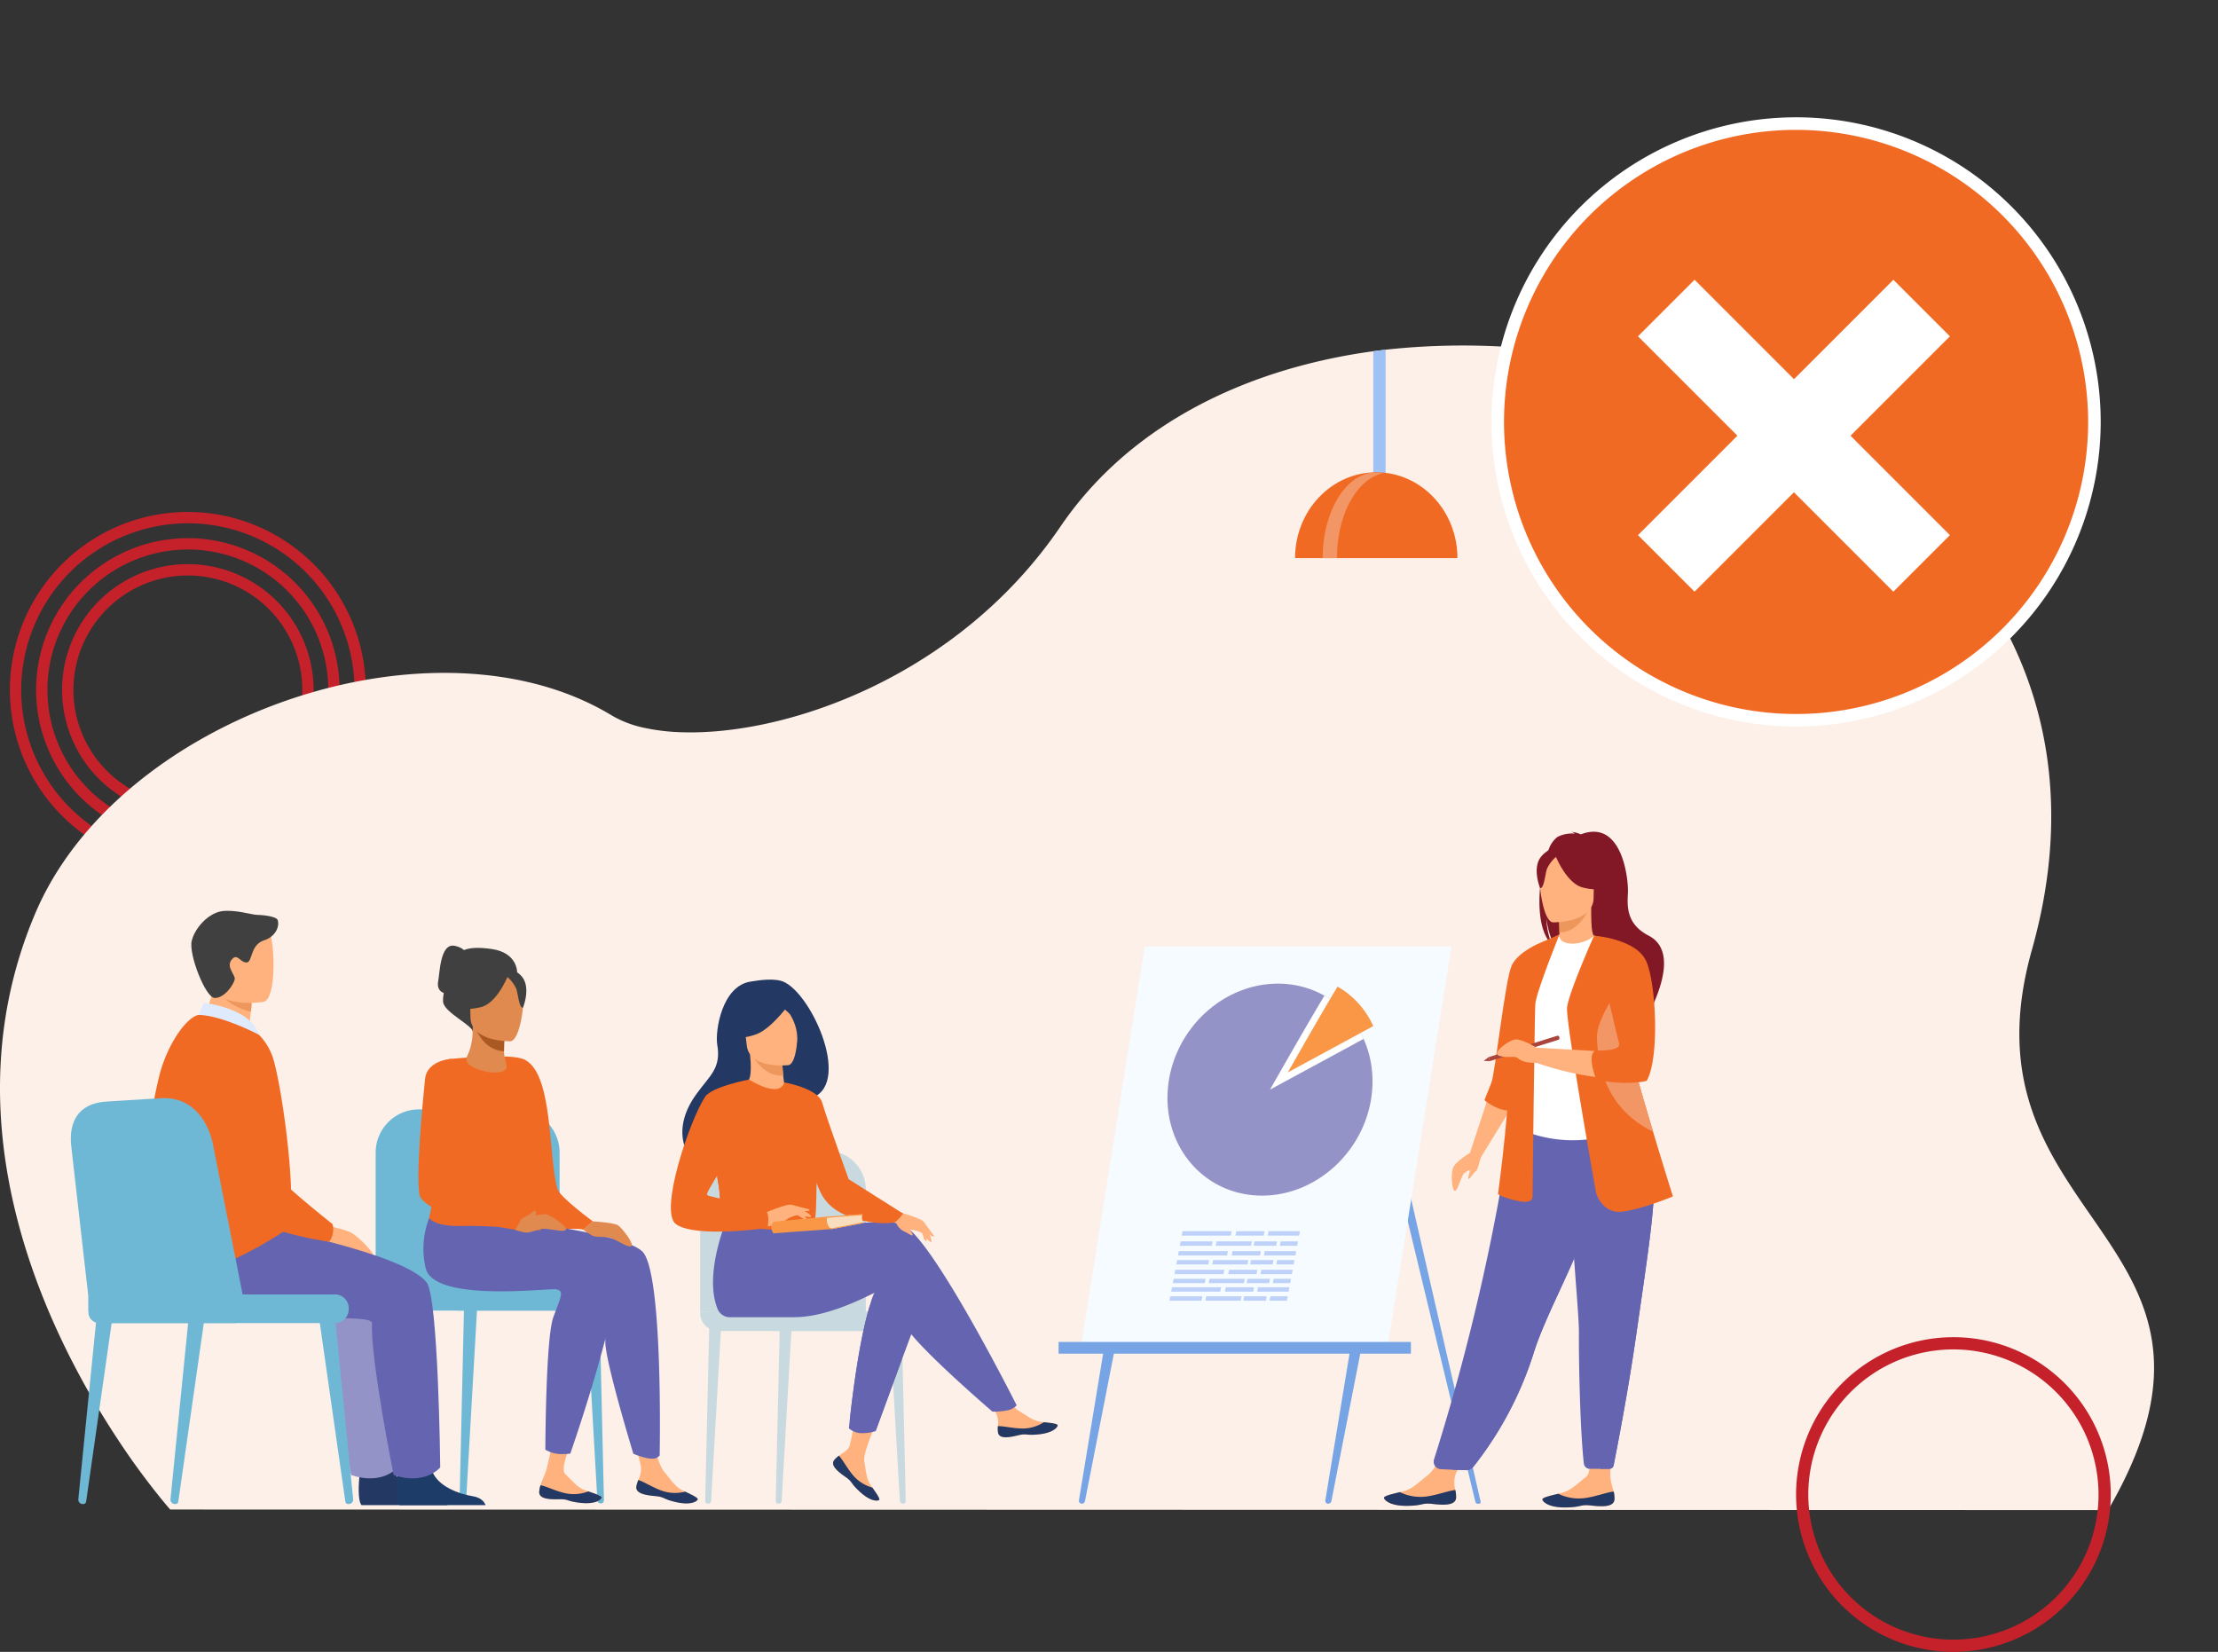 <?xml version="1.0" encoding="utf-8"?>
<svg xmlns="http://www.w3.org/2000/svg" width="591.317" height="440.377" viewBox="0 0 591.317 440.377">
    <rect x="0" y="0" width="591.317" height="440.377" fill="#333333" stroke="none"/>
    <g data-name="Group 975">
        <g data-name="Group 384">
            <path data-name="Path 56" d="M148.387 108.453a33.531 33.531 0 1 1-33.531-33.531 33.569 33.569 0 0 1 33.531 33.531m-64.042 0a30.511 30.511 0 1 0 30.51-30.51 30.545 30.545 0 0 0-30.51 30.51" transform="translate(-64.775 75.476)" style="fill:#c5212b"/>
            <path data-name="Path 57" d="M147.261 100.4A40.458 40.458 0 1 1 106.8 59.943a40.5 40.5 0 0 1 40.461 40.457m-77.894 0A37.437 37.437 0 1 0 106.8 62.964 37.479 37.479 0 0 0 69.367 100.4" transform="translate(-56.723 83.529)" style="fill:#c5212b"/>
            <path data-name="Path 58" d="M146.125 92.277a47.446 47.446 0 1 1-47.446-47.446 47.5 47.5 0 0 1 47.446 47.446m-91.871 0a44.425 44.425 0 1 0 44.425-44.425 44.475 44.475 0 0 0-44.425 44.425" transform="translate(-48.598 91.653)" style="fill:#c5212b"/>
        </g>
        <path data-name="Path 118" d="m563.129 308.547-.134.239c-.32.572-.65 1.153-.987 1.736l-516.627-.156s-.5-.561-1.4-1.635c-.051-.06-.1-.123-.156-.187a194.09 194.09 0 0 1-12.389-16.821v-.009C17 269.894-2.989 231.252.375 188.365a117.518 117.518 0 0 1 9.078-37.051C25.591 113.4 73.737 87.843 117.11 87.329c16.787-.2 32.862 3.353 46.087 11.4a28.6 28.6 0 0 0 8.726 3.271 54 54 0 0 0 9.632 1.142c28.169.992 73.981-14.882 101.154-54.819 14.429-21.21 36.58-35.094 62.039-42.323q1.78-.5 3.581-.965A156.709 156.709 0 0 1 366.12 1.57q1.635-.221 3.282-.411a191.257 191.257 0 0 1 82.034 9.02q5.214 1.759 10.3 3.818c49.668 20.114 88.309 61.186 84.912 118.533q-.2 3.4-.6 6.88a133.44 133.44 0 0 1-2.278 13.522q-.9 4.065-2.066 8.221c-20.48 72.7 61.357 75.981 21.425 147.394z" transform="translate(.001 92.065)" style="fill:#fcf0e9"/>
        <g data-name="Group 46">
            <path data-name="Path 122" d="M1858.429 5.876V42.15c0 2.828-.69 5.136-1.532 5.136h-.219c-.842 0-1.53-2.308-1.53-5.136V6.287q1.634-.221 3.281-.411z" transform="translate(-1489.027 87.348)" style="fill:#9fc1f4"/>
            <path data-name="Path 123" d="M1771.094 171.48c-11.955 0-21.646 10.247-21.646 22.888h43.292c0-12.641-9.692-22.888-21.646-22.888z" transform="translate(-1404.188 -45.573)" style="fill:#f16a24"/>
            <path data-name="Path 124" d="M1802.776 172.052a8.9 8.9 0 0 0-1.9-.207c-7.789 0-14.1 10.215-14.1 22.816h3.8c-.002-11.561 5.31-21.107 12.2-22.609z" transform="translate(-1434.146 -45.866)" style="fill:#f39665"/>
        </g>
        <g data-name="Group 78">
            <g data-name="Group 54">
                <path data-name="Path 136" d="m1898.5 1154.353-23.251-96.5 1.624-3.8 23.034 100.29a.41.41 0 0 1-.4.5h-.384a.641.641 0 0 1-.623-.49z" transform="translate(-1505.163 -753.966)" style="fill:#77a4e5"/>
            </g>
            <g data-name="Group 77">
                <g data-name="Group 55">
                    <path data-name="Path 137" d="M1458.222 1392.294a.774.774 0 0 1-.764-.9l6.848-41.508h2.934l-8.166 41.706a.868.868 0 0 1-.852.702z" transform="translate(-1169.815 -991.417)" style="fill:#77a4e5"/>
                </g>
                <g data-name="Group 56">
                    <path data-name="Path 138" d="M1791.084 1392.294a.774.774 0 0 1-.764-.9l6.848-41.508h2.934l-8.166 41.706a.868.868 0 0 1-.852.702z" transform="translate(-1436.986 -991.417)" style="fill:#77a4e5"/>
                </g>
                <path data-name="Path 139" d="M1542.321 918.3h-81.785l16.944-106.226h81.785z" transform="translate(-1172.294 -559.745)" style="fill:#f5fbff"/>
                <path data-name="Rectangle 31" transform="translate(282.218 357.747)" style="fill:#77a4e5" d="M0 0h93.928v3.125H0z"/>
                <g data-name="Group 57">
                    <path data-name="Path 140" d="M1609.782 872.64a30.538 30.538 0 0 1-.652 4.4c-3.036 13.518-15.073 23.877-28.676 23.9-15.051.026-26.319-12.6-25.17-28.209s14.28-28.276 29.331-28.3A25.261 25.261 0 0 1 1593.5 846a24.354 24.354 0 0 1 9.982 6.916 25.43 25.43 0 0 1 2.729 3.8 25.149 25.149 0 0 1 1.264 2.444 26.825 26.825 0 0 1 2.142 7.564 28.809 28.809 0 0 1 .241 4.135q-.011.882-.076 1.781z" transform="translate(-1243.953 -582.197)" style="fill:#9493c7"/>
                    <path data-name="Path 141" d="m1657.916 865.091-24.942 13.524s10.292-18.123 14.515-25.043a24.592 24.592 0 0 1 6.434 5.27 25.43 25.43 0 0 1 2.729 3.8 25.111 25.111 0 0 1 1.264 2.449z" transform="translate(-1294.393 -588.126)" style="fill:#fff"/>
                    <path data-name="Path 142" d="m1669.274 857.2-22.783 12.354s9.4-16.555 13.259-22.875a22.447 22.447 0 0 1 5.876 4.814 23.489 23.489 0 0 1 3.647 5.707z" transform="translate(-1303.16 -583.654)" style="fill:#f99746"/>
                </g>
                <g data-name="Group 74">
                    <g data-name="Group 66">
                        <path data-name="Path 162" d="M1762.723 877.43h-8.523l.219-1.168h8.524z" transform="translate(-1439.661 -545.308)" style="fill:#bdd1f9"/>
                        <path data-name="Path 163" d="M1812.1 877.43h-9.412l.219-1.168h9.412z" transform="translate(-1478.578 -545.308)" style="fill:#bdd1f9"/>
                        <path data-name="Path 164" d="M1859.963 877.43h-6l.219-1.168h6z" transform="translate(-1519.736 -545.308)" style="fill:#bdd1f9"/>
                        <path data-name="Path 165" d="M1893.921 877.43h-4.631l.219-1.168h4.63z" transform="translate(-1548.091 -545.308)" style="fill:#bdd1f9"/>
                    </g>
                    <g data-name="Group 67">
                        <path data-name="Path 166" d="M1757.983 902.674h-8.524l.219-1.168h8.524z" transform="translate(-1435.856 -565.57)" style="fill:#bdd1f9"/>
                        <path data-name="Path 167" d="M1807.356 902.674h-9.412l.219-1.168h9.412z" transform="translate(-1474.772 -565.57)" style="fill:#bdd1f9"/>
                        <path data-name="Path 168" d="M1855.223 902.674h-6l.219-1.168h6z" transform="translate(-1515.931 -565.57)" style="fill:#bdd1f9"/>
                        <path data-name="Path 169" d="M1889.18 902.674h-4.63l.219-1.168h4.631z" transform="translate(-1544.286 -565.57)" style="fill:#bdd1f9"/>
                    </g>
                    <g data-name="Group 68">
                        <path data-name="Path 170" d="M1769.87 863.625h-13.078l.219-1.168h13.078z" transform="translate(-1441.742 -534.227)" style="fill:#bdd1f9"/>
                        <path data-name="Path 171" d="M1836.909 863.625h-7.539l.219-1.168h7.539z" transform="translate(-1499.997 -534.227)" style="fill:#bdd1f9"/>
                        <path data-name="Path 172" d="M1881.328 863.625h-8.372l.219-1.168h8.372z" transform="translate(-1534.981 -534.227)" style="fill:#bdd1f9"/>
                    </g>
                    <g data-name="Group 69">
                        <path data-name="Path 173" d="M1764.83 890.467h-13.078l.219-1.168h13.078z" transform="translate(-1437.697 -555.772)" style="fill:#bdd1f9"/>
                        <path data-name="Path 174" d="M1831.868 890.467h-7.538l.219-1.168h7.539z" transform="translate(-1495.952 -555.772)" style="fill:#bdd1f9"/>
                        <path data-name="Path 175" d="M1876.288 890.467h-8.372l.219-1.168h8.372z" transform="translate(-1530.935 -555.772)" style="fill:#bdd1f9"/>
                    </g>
                    <g data-name="Group 70">
                        <path data-name="Path 176" d="M1753.243 927.919h-8.524l.219-1.168h8.524z" transform="translate(-1432.052 -585.832)" style="fill:#bdd1f9"/>
                        <path data-name="Path 177" d="M1802.615 927.919h-9.415l.219-1.168h9.412z" transform="translate(-1470.967 -585.832)" style="fill:#bdd1f9"/>
                        <path data-name="Path 178" d="M1850.482 927.919h-6l.219-1.168h6z" transform="translate(-1512.126 -585.832)" style="fill:#bdd1f9"/>
                        <path data-name="Path 179" d="M1884.44 927.919h-4.63l.219-1.168h4.63z" transform="translate(-1540.482 -585.832)" style="fill:#bdd1f9"/>
                    </g>
                    <g data-name="Group 71">
                        <path data-name="Path 180" d="M1760.089 915.711h-13.079l.219-1.168h13.078z" transform="translate(-1433.891 -576.034)" style="fill:#bdd1f9"/>
                        <path data-name="Path 181" d="M1827.127 915.711h-7.538l.219-1.168h7.538z" transform="translate(-1492.146 -576.034)" style="fill:#bdd1f9"/>
                        <path data-name="Path 182" d="M1871.547 915.711h-8.372l.219-1.168h8.372z" transform="translate(-1527.13 -576.034)" style="fill:#bdd1f9"/>
                    </g>
                    <g data-name="Group 72">
                        <path data-name="Path 183" d="M1748.8 951.586h-8.524l.219-1.168h8.524z" transform="translate(-1428.485 -604.829)" style="fill:#bdd1f9"/>
                        <path data-name="Path 184" d="M1798.172 951.586h-9.412l.219-1.168h9.412z" transform="translate(-1467.401 -604.829)" style="fill:#bdd1f9"/>
                        <path data-name="Path 185" d="M1846.037 951.586h-6l.219-1.168h6z" transform="translate(-1508.558 -604.829)" style="fill:#bdd1f9"/>
                        <path data-name="Path 186" d="M1880 951.586h-4.63l.219-1.168h4.631z" transform="translate(-1536.915 -604.829)" style="fill:#bdd1f9"/>
                    </g>
                    <g data-name="Group 73">
                        <path data-name="Path 187" d="M1755.645 939.378h-13.078l.219-1.168h13.078z" transform="translate(-1430.324 -595.03)" style="fill:#bdd1f9"/>
                        <path data-name="Path 188" d="M1822.683 939.378h-7.539l.219-1.168h7.539z" transform="translate(-1488.579 -595.03)" style="fill:#bdd1f9"/>
                        <path data-name="Path 189" d="M1867.1 939.378h-8.372l.219-1.168h8.372z" transform="translate(-1523.563 -595.03)" style="fill:#bdd1f9"/>
                    </g>
                </g>
            </g>
        </g>
        <g data-name="Group 79">
            <path data-name="Path 206" d="M1888.782 1500.861c-.146 2-2.964 2.018-6.161 1.647s-2.347.438-6.823.5-6.019-1.417-6.235-2.057c-.193-.567 1.963-1.045 4.269-1.607.29-.07.581-.143.872-.216 2.6-.661 4.322-2.608 6.548-4.307 2.107-1.61 4.825-7.436 4.825-7.436l6.115-.276s-2.575 5.222-3.542 7.474a7.374 7.374 0 0 0-.079 4.2 7.827 7.827 0 0 1 .211 2.078z" transform="translate(-1500.588 -1101.559)" style="fill:#ffb27d"/>
            <path data-name="Path 207" d="M1882.622 1549.989c-3.2-.371-2.347.438-6.823.5s-6.019-1.417-6.235-2.057c-.193-.567 1.963-1.045 4.269-1.607l.028.042a12.541 12.541 0 0 0 6.568 1.176c3-.3 6.07-1.555 8.143-1.78a7.827 7.827 0 0 1 .212 2.077c-.148 1.999-2.966 2.02-6.162 1.649z" transform="translate(-1500.588 -1149.039)" style="fill:#233862"/>
        </g>
        <g data-name="Group 80">
            <path data-name="Path 208" d="M2102.766 1486.325c-.145 2-2.962 2.021-6.159 1.653s-2.346.441-6.822.507-6.021-1.411-6.237-2.05c-.194-.567 1.962-1.047 4.267-1.611.29-.07.581-.143.872-.217 2.6-.664 4.32-2.612 6.543-4.314 2.106-1.612 0-11.155 0-11.155l6.726-.655s-.323 8.035-.319 11.688a20.577 20.577 0 0 0 .914 4.076 7.832 7.832 0 0 1 .215 2.078z" transform="translate(-1672.342 -1086.609)" style="fill:#ffb27d"/>
            <path data-name="Path 209" d="M2096.607 1552.094c-3.2-.368-2.346.44-6.822.507s-6.021-1.411-6.237-2.05c-.194-.568 1.962-1.047 4.267-1.611l.027.042a12.544 12.544 0 0 0 6.57 1.17c3-.3 6.068-1.561 8.141-1.788a7.831 7.831 0 0 1 .214 2.077c-.145 1.997-2.967 2.021-6.16 1.653z" transform="translate(-1672.342 -1150.725)" style="fill:#233862"/>
        </g>
        <path data-name="Path 210" d="M2079.951 670.094c-1.157-4.762.521-6.98 2.035-8.16a7.215 7.215 0 0 1 2.376-3.492 8.578 8.578 0 0 1 4.641-.888 2.171 2.171 0 0 0-.979-.465 7.2 7.2 0 0 1 2.568.67c11.051-4.258 12.788 12.014 12.556 15.794s-.2 8.232 5.55 11.211c10.97 5.683-3.646 27.1-3.646 27.1.279-3.055-13.817-19.176-21.171-24-1.79-2.635-2.426-7.291-2.474-7.658a20.116 20.116 0 0 0 1.5 6.928c-3.346-3.09-3.843-10.498-2.956-17.04z" transform="translate(-1669.154 -435.317)" style="fill:#821725"/>
        <path data-name="Path 211" d="M2103.646 770.079c-.037.017 3.551 1.879 6.249 1.141 2.538-.692 4.2-3.983 4.162-3.991-1.075-.214-1.385-1.69-1.362-8.038l-.486.1-8.171 1.618s.186 2.572.192 4.994c.005 2.029-.118 3.959-.584 4.176z" transform="translate(-1688.483 -517.297)" style="fill:#ffb27d"/>
        <path data-name="Path 212" d="M2105.635 761.294s.186 2.571.191 4.994c4.572-.129 6.989-4.3 7.979-6.612z" transform="translate(-1690.08 -517.686)" style="fill:#ed975d"/>
        <path data-name="Path 213" d="M1936.793 1134.45a2 2 0 0 0 1.817 2.612l3.192.149 3.378.1a2.712 2.712 0 0 0 2.186-1 94.963 94.963 0 0 0 16.028-30.346q.213-.674.449-1.364c3.324-9.693 10.216-21.86 13.848-32.873a172.46 172.46 0 0 0 1.996-6.444 116.787 116.787 0 0 0 4.165-21.928l-26.224.21a577.683 577.683 0 0 1-20.835 90.884z" transform="translate(-1554.483 -745.385)" style="fill:#6564b1"/>
        <path data-name="Path 214" d="M2045.889 829.849c.066 12.479-1.831 17.833-1.831 17.833a35.241 35.241 0 0 0 24.573 1.505c.157-.05 9.548-2.708 9.548-2.708-.224-.505-2.079-8.855-2.3-9.318-2.817-6.051-3.585-8.591-3.92-10.451a39.572 39.572 0 0 1-.325-10.455 83.915 83.915 0 0 1 3.236-16.419 85.252 85.252 0 0 1-10.826-3.7c-.87 1.084-3.531 2.218-5.84 2.166-2.658-.059-3.521-1.2-3.383-2.439a88.835 88.835 0 0 0-5.093 3.065c-2.408 4.182-7.291 8.243-7.644 14.658-.084 1.578 3.803 15.914 3.805 16.263z" transform="translate(-1639.074 -546.732)" style="fill:#fff"/>
        <path data-name="Path 215" d="M2159.6 886.916c1.146 1.623 3.344 11.484 8.812 12.724-2.817-7.028-4.957-10.11-5.291-12.271a53.325 53.325 0 0 1-.324-12.144c-1.83-3.208-3.2-5.408-3.2-5.408-.144-.519-2.909-9.069-3.8-1.426s2.526 16.709 3.803 18.525z" transform="translate(-1730.236 -602.408)" style="fill:#5f9aa8"/>
        <path data-name="Path 216" d="M2083.244 705.256s10.818.178 10.825-6.56 1.409-11.254-5.5-11.653-8.252 2.171-8.8 4.42.661 13.573 3.475 13.793z" transform="translate(-1669.216 -459.355)" style="fill:#ffb27d"/>
        <path data-name="Path 217" d="M2099.926 680.8s2.962 7.906 7.507 9.075 6.518-.049 6.518-.049a12.872 12.872 0 0 1-4.21-7.6s-7.581-5.184-9.815-1.426z" transform="translate(-1685.498 -453.281)" style="fill:#821725"/>
        <path data-name="Path 218" d="M2081.369 684.384a9.548 9.548 0 0 0-2.751 3.481c-.54 1.716-.782 5.248-1.812 5.128 0 0-2.231-5.374.276-8.413 2.659-3.223 4.287-.196 4.287-.196z" transform="translate(-1666.207 -456.219)" style="fill:#821725"/>
        <path data-name="Path 219" d="m1990.866 1011.959-5.11 15.578 2.914 1.168 8.448-13.763z" transform="translate(-1593.86 -720.18)" style="fill:#ffb27d"/>
        <path data-name="Path 220" d="M2020.259 806.746s-6.025 2.391-7.768 6.118-4.384 28.729-5.435 31.3-1.842 4.6-1.842 4.6 3.037 2.559 6.092 2.748 8.953-44.766 8.953-44.766z" transform="translate(-1609.477 -555.467)" style="fill:#f16a24"/>
        <path data-name="Path 221" d="M2040.006 795.863s-6.259 15.462-6.443 18.591-.736 51.171-.736 51.171.368 2.209-3.865 1.289-5.338-1.84-5.338-1.84 4.05-29.635 2.945-39.943 8.467-27.12 8.467-27.12z" transform="translate(-1624.254 -546.732)" style="fill:#f16a24"/>
        <path data-name="Path 222" d="m1962.562 1214.476 3.667.112a2.12 2.12 0 0 0 1.7-.768 94.637 94.637 0 0 0 16.224-30.585q.213-.674.449-1.364c3.324-9.693 10.216-21.86 13.848-32.873a172.46 172.46 0 0 0 1.995-6.444l-3.862-2.931s-11.594 18.775-15.184 36.444c-3.117 15.349-15.605 33.817-18.837 38.409z" transform="translate(-1575.243 -822.65)" style="fill:#6564b1"/>
        <path data-name="Path 223" d="M2122.429 1157.448c-.063 8.128.323 26.246 1.312 35.1a1.6 1.6 0 0 0 1.592 1.422h2.736c1.153 0 2.016-.009 2.589-.017a1.052 1.052 0 0 0 1.015-.85c2.721-13.847 4.668-25.35 6.094-35.29 1.193-8.32 2.253-15.453 3.068-21.593.821-6.179 1.391-11.353 1.6-15.725q.047-1.032.068-2.008t.011-1.906l-22.659-2.209c.282 15.059 2.611 38.082 2.574 43.076z" transform="translate(-1701.491 -802.385)" style="fill:#6564b1"/>
        <path data-name="Path 224" d="M2161.486 1218.872c1.036 0 1.838-.007 2.406-.014a1.276 1.276 0 0 0 1.234-1.031c2.7-13.767 4.64-25.214 6.059-35.111 1.193-8.32 2.253-15.453 3.069-21.593.821-6.179 1.391-11.353 1.6-15.725l-8.315 4.891s5.307 1.872 3.282 16.045-6.521 50.532-9.335 52.538z" transform="translate(-1734.909 -827.284)" style="fill:#6564b1"/>
        <path data-name="Path 225" d="M2124.573 865.986s1.6 5.767 7.118 5.031 13.375-4.05 13.375-4.05-2.36-7.457-5.294-17.253c-3.552-11.859-7.95-27.148-10.022-36.792a59.74 59.74 0 0 1-1.127-6.575l-4.581-8.889s-6.831 15.331-7.2 19.2 7.731 49.328 7.731 49.328z" transform="translate(-1699.066 -548.013)" style="fill:#f16a24"/>
        <path data-name="Path 226" d="m2097.2 816.08-6.046-18.62a93.306 93.306 0 0 1 11.47 4.2s2.4 3.089 3.879 10.215c0 0 1.566 17.11-1.931 23.368 0 0-11.044 2.209-28.715-3.865v-4.05s19.328 1.012 23.285 1.473z" transform="translate(-1666.176 -548.013)" style="fill:#ffb27d"/>
        <path data-name="Path 227" d="M2157.285 887.646c.247 6.258 1.719 18.407 14.849 24.91l.1.05c-3.552-11.859-7.95-27.148-10.022-36.792-2.412 3.604-5.061 8.386-4.927 11.832z" transform="translate(-1731.533 -610.904)" style="fill:#f39665"/>
        <path data-name="Path 228" d="M2150.731 797.459s11.208.79 13.908 6.8 3.559 26.015.122 31.906c0 0-4.73 1.347-13.1-.217l-.31-.059s-2.669-6.534-.276-7.823c0 0 7.056.368 6.32-1.963s-6.664-28.644-6.664-28.644z" transform="translate(-1725.757 -548.013)" style="fill:#f16a24"/>
        <g data-name="Group 81">
            <path data-name="Path 229" d="m2010.969 938.234.33 1.061 18.392-5.721a.708.708 0 0 0 .124-.651.52.52 0 0 0-.454-.411z" transform="translate(-1614.097 -656.413)" style="fill:#a9453d"/>
            <path data-name="Path 230" d="m2004.229 962.506 1.33-1 .33 1.061z" transform="translate(-1608.687 -679.682)" style="fill:#a9453d"/>
        </g>
        <path data-name="Path 231" d="M1966.762 1088.734s-4.666 2.578-5.28 4.543-.192 6.078.549 6.016 1.846-4.42 2.46-4.727 1.473-1.227 1.473-.552-.614 1.9-.307 2.087 1.289-1.718 1.964-2.087.959-3.4 1.615-4.219-2.474-1.061-2.474-1.061z" transform="translate(-1574.14 -781.804)" style="fill:#ffb27d"/>
        <path data-name="Path 232" d="M2032.9 939.814s-4.172-2.57-5.922-2.174-6.212 3.626-4.066 4.326 3.883-.034 4.709.474 1.434 1.437 5.28 1.425-.001-4.051-.001-4.051z" transform="translate(-1623.228 -660.495)" style="fill:#ffb27d"/>
        <g data-name="Group 92">
            <g data-name="Group 86" transform="translate(186.654 306.798)" style="opacity:.6">
                <g data-name="Group 83">
                    <path data-name="Path 233" d="M1048.689 1367.08h-.069a.723.723 0 0 1-.722-.739l1.1-47.484 3.227-.376-2.752 47.864a.781.781 0 0 1-.784.735z" transform="translate(-1027.744 -1273.006)" style="fill:#a5ccd9"/>
                </g>
                <g data-name="Group 84">
                    <path data-name="Path 234" d="M953.4 1367.08h-.069a.722.722 0 0 1-.722-.739l1.1-47.484 3.227-.376-2.752 47.864a.781.781 0 0 1-.784.735z" transform="translate(-951.261 -1273.006)" style="fill:#a5ccd9"/>
                </g>
                <g data-name="Group 85">
                    <path data-name="Path 235" d="M1205.2 1367.08h.069a.723.723 0 0 0 .723-.739l-1.1-47.484-3.227-.376 2.752 47.864a.781.781 0 0 0 .783.735z" transform="translate(-1151.169 -1273.006)" style="fill:#a5ccd9"/>
                </g>
                <path data-name="Path 236" d="M945.783 1130.968v-32.538a10.367 10.367 0 0 1 10.367-10.367h23.443a10.367 10.367 0 0 1 10.367 10.367v33.782z" transform="translate(-945.783 -1088.063)" style="fill:#a5ccd9"/>
                <path data-name="Rectangle 32" d="M0 0h48.377v5.137H4.832A4.832 4.832 0 0 1 0 .305V0z" transform="translate(0 42.905)" style="fill:#a5ccd9"/>
                <rect data-name="Rectangle 33" width="38.847" height="5.137" rx="2.568" transform="translate(17.255 42.905)" style="fill:#a5ccd9"/>
            </g>
            <g data-name="Group 91">
                <path data-name="Path 237" d="M1330.979 1422.358c.327 1.635 2.658 1.362 5.263.726s1.985.12 5.692-.29 4.83-1.793 4.943-2.344c.1-.489-1.73-.662-3.695-.888-.247-.028-.5-.058-.743-.089-2.218-.278-3.842-1.71-5.857-2.885-1.908-1.113-4.757-5.65-4.757-5.65l-5.083.4s2.668 4.052 3.7 5.813a6.144 6.144 0 0 1 .5 3.464 6.529 6.529 0 0 0 .037 1.743z" transform="translate(-1064.904 -1040.42)" style="fill:#ffb27d"/>
                <path data-name="Path 238" d="M1353.16 1458.158c2.6-.636 1.985.12 5.692-.29s4.83-1.793 4.943-2.344c.1-.489-1.73-.662-3.695-.888l-.018.038a10.451 10.451 0 0 1-5.308 1.65c-2.515.061-5.179-.659-6.915-.631a6.523 6.523 0 0 0 .039 1.739c.326 1.635 2.658 1.362 5.262.726z" transform="translate(-1081.822 -1075.494)" style="fill:#233862"/>
                <path data-name="Path 239" d="M1125.655 1463.305c-1.01 1.327.737 2.9 2.937 4.427s1.223 1.568 3.983 4.077 4.539 2.436 5.027 2.156c.433-.248-.649-1.735-1.779-3.358-.143-.2-.284-.41-.425-.616-1.259-1.847-1.26-4.012-1.711-6.3-.427-2.168 3.113-10.135 3.113-10.135l-5.687-.716a63.577 63.577 0 0 1-1.381 6.75c-.376 1.141-1.955 1.893-2.8 2.536a6.521 6.521 0 0 0-1.277 1.179z" transform="translate(-903.267 -1074.052)" style="fill:#ffb27d"/>
                <path data-name="Path 240" d="M1128.592 1505.5c2.2 1.532 1.223 1.568 3.983 4.077s4.539 2.436 5.027 2.156c.433-.248-.649-1.735-1.779-3.358l-.04.011a10.448 10.448 0 0 1-4.749-2.889c-1.71-1.845-2.931-4.32-4.1-5.6a6.51 6.51 0 0 0-1.278 1.18c-1.011 1.323.736 2.889 2.936 4.423z" transform="translate(-903.267 -1111.818)" style="fill:#233862"/>
                <path data-name="Path 241" d="m1167.008 1263.274-5.194 13.977-6.781 18.249a10.988 10.988 0 0 1-3.6-.329 15.617 15.617 0 0 1-3.484-1.7s1.883-19.594 5.4-30.842a20.027 20.027 0 0 1 3.022-6.537c5.438-6.432 10.637 7.182 10.637 7.182z" transform="translate(-921.394 -914.749)" style="fill:#6564b1"/>
                <path data-name="Path 242" d="M1013.448 1175.675c-3.4-1.1-13.656-.443-23.406 1.465l-1.492-2.612-21.058-1.645s-6.949 15.41-3.145 25.229a3.561 3.561 0 0 0 3.564 2.4h.308s12.533-.007 16.6-.007c10.472 0 22.163-7.2 23.675-7.5 2.475-.5 3.466 4.456 5.941 9.654s23.268 23.021 23.268 23.021a18.294 18.294 0 0 0 4.516-.463 4.447 4.447 0 0 0 1.939-1.224s-23.036-45.842-30.71-48.318z" transform="translate(-773.116 -849.347)" style="fill:#6564b1"/>
                <path data-name="Path 243" d="M947.91 857.092c-2.964-.706-6.988.123-7.657.2-8 .933-9.785 13.356-9.19 16.83 1.1 6.4-1.979 8.207-5.649 13.329-7.359 10.269-2.276 18.725 3.715 20.821 3.594 1.257 8.491-2.166 8.491-2.166.09.034 12.715-12.02 18.96-17.874 10.498-4.327-1.117-29.341-8.67-31.14z" transform="translate(-739.85 -595.65)" style="fill:#233862"/>
                <path data-name="Path 244" d="M1017.762 967.343c.037.013-3.256 2.164-5.94 1.711-2.525-.424-5.2-3.718-5.163-3.729 1.02-.311 1.923-1.5 1.285-7.646l.48.045 8.068.774s.069 2.508.3 4.854c.192 1.97.498 3.826.97 3.991z" transform="translate(-807.991 -676.613)" style="fill:#ffb27d"/>
                <path data-name="Path 245" d="M1023.672 958.683s.069 2.508.3 4.854c-4.439.319-7.184-3.485-8.367-5.628z" transform="translate(-815.17 -676.798)" style="fill:#ed975d"/>
                <path data-name="Path 246" d="M1016.941 901.658s-10.457 1.222-11.118-5.3-2.455-10.76 4.193-11.816 8.2 1.3 8.95 3.426.678 13.204-2.025 13.69z" transform="translate(-806.739 -617.7)" style="fill:#ffb27d"/>
                <path data-name="Path 247" d="M1005.39 880.641s-5.05 7.229-9.337 8.8-6.315.585-6.315.585a17.742 17.742 0 0 0 2.72-6.692 3.194 3.194 0 0 1 2.086-2.476c3.074-1.072 9.002-2.715 10.846-.217z" transform="translate(-794.408 -613.725)" style="fill:#233862"/>
                <path data-name="Path 248" d="M1047.9 881.048a16.438 16.438 0 0 1 3.777 2.92 12.628 12.628 0 0 1 1.991 6.421s1.7-7.42-1.023-10.12c-2.885-2.863-4.745.779-4.745.779z" transform="translate(-841.094 -613.599)" style="fill:#233862"/>
                <path data-name="Path 249" d="M989.779 1012.053c-.315 21.122-.087 16.708-2.4 18.713-.557.482-2.122.77-4.182.906-6.477.43-17.862-.637-18.295-1.834-1.494-4.142-.439-5.428-1.686-11.769-.13-.674-.291-1.4-.48-2.2-1.039-4.355-2.05-5.836 1.636-12.833 3.344-6.337 6.954-11.4 7.266-11.214 8.821 5.236 9.4.754 9.4.754s8.896 9.174 8.741 19.477z" transform="translate(-771.968 -704.014)" style="fill:#f16a24"/>
                <path data-name="Path 250" d="m1160.854 1310.863-6.935 19.009a11.716 11.716 0 0 1-4.306.548 5.392 5.392 0 0 1-2.862-1.278s2.119-21.65 5.631-32.9z" transform="translate(-920.435 -948.362)" style="fill:#6564b1"/>
                <path data-name="Path 251" d="M1059.372 995.657s9.077 1.539 10.143 5.447 8.86 25.443 8.86 25.443-6.136 2.268-8.268.136-7.417-19.777-7.417-19.777z" transform="translate(-850.3 -707.096)" style="fill:#f16a24"/>
                <path data-name="Path 252" d="M989.063 1110.307c-6.477.43-17.862-.637-18.295-1.834-1.494-4.142-.439-5.428-1.686-11.769l3.038-6.916s-.431 7.915 2.458 10.492 11.827 4.973 13.232 7.126a7.878 7.878 0 0 1 1.253 2.901z" transform="translate(-777.83 -782.65)" style="fill:#f16a24"/>
                <g data-name="Group 87">
                    <path data-name="Path 253" d="M1073 1170.921a14.408 14.408 0 0 0 2.478 1.8 1.524 1.524 0 0 0 .861.01l-1.406-1.647z" transform="translate(-861.237 -847.771)" style="fill:#ffb27d"/>
                    <path data-name="Path 254" d="m1069.124 1160.987 4.884 1.26a.808.808 0 0 1-.679.434 10.845 10.845 0 0 1-2.036-.14z" transform="translate(-858.128 -839.798)" style="fill:#ffb27d"/>
                    <path data-name="Path 255" d="M1027.164 1163.527s6.972-3.1 8.281-2.692 4.665 2.187 5.192 2.935-2.749-.093-3.772-.157a8.814 8.814 0 0 0-2.964 1.306 10.512 10.512 0 0 1-5.444 1.681z" transform="translate(-824.449 -839.646)" style="fill:#ffb27d"/>
                </g>
                <path data-name="Path 256" d="M927.084 991.843s-9.865 1.851-11.692 4.585c-3.987 5.965-12.475 30.683-7.721 34 5.353 3.732 24.362.976 24.362.976s.633-2.957-.248-4.387-15.183-3.741-15.843-4.4 6.522-10.206 5.757-12.033c-2.45-5.855 5.385-18.741 5.385-18.741z" transform="translate(-727.409 -704.035)" style="fill:#f16a24"/>
                <g data-name="Group 88">
                    <path data-name="Path 257" d="M1205.785 1169.288s6.9 1.864 7.613 2.936 2.1 4.347 2.041 5.2-1.944-1.692-2.65-2.343a8.254 8.254 0 0 0-2.927-.8 8.721 8.721 0 0 1-3.81-1.74 2.092 2.092 0 0 0-1.142-.255z" transform="translate(-967.115 -846.46)" style="fill:#ffb27d"/>
                    <path data-name="Path 258" d="M1244.868 1193.678a13.513 13.513 0 0 0 .739 2.772 1.433 1.433 0 0 0 .62.516l-.049-2.029z" transform="translate(-999.188 -866.037)" style="fill:#ffb27d"/>
                    <path data-name="Path 259" d="m1247.923 1184.165 2.807 3.8a.758.758 0 0 1-.75-.086 10.148 10.148 0 0 1-1.4-1.305z" transform="translate(-1001.64 -858.401)" style="fill:#ffb27d"/>
                    <path data-name="Path 260" d="M1210.7 1185.778a4.348 4.348 0 0 0 1.917 2.111c1.278.557 2.216 1.393 2.421 1.092s-.968-1.884-.968-1.884z" transform="translate(-971.76 -859.696)" style="fill:#ffb27d"/>
                </g>
                <path data-name="Path 261" d="m1120.2 1126.375 14.518 9.179a12.021 12.021 0 0 1-2.034 2.227c-2.689.986-14.779.041-18.92-6.176z" transform="translate(-893.959 -812.016)" style="fill:#f16a24"/>
                <g data-name="Group 90">
                    <path data-name="Path 262" d="M1115.787 1174.52c.856 0 9.378-.591 9.378-.591a4.033 4.033 0 0 0 .281 2.318l-8.3 1.589-1.707-.5z" transform="translate(-895.299 -850.185)" style="fill:#f9ddbf"/>
                    <g data-name="Group 89">
                        <path data-name="Path 263" d="m1042.624 1178.292 14.214-1.37s-.5 2.629 1.355 3.316l-15.67 1.146s-1.262-1.778.101-3.092z" transform="translate(-836.35 -852.587)" style="fill:#f99746"/>
                        <path data-name="Path 264" d="m1125.552 1173.735-9.606.739s.072-.332.251-.336 9.542-.684 9.542-.684l-.033.262z" transform="translate(-895.71 -849.804)" style="fill:#f99746"/>
                        <path data-name="Path 265" d="m1121.5 1186.3 8.459-1.608-.077-.219-9.016 1.727z" transform="translate(-899.662 -858.647)" style="fill:#f99746"/>
                    </g>
                </g>
            </g>
        </g>
        <g data-name="Group 101">
            <g data-name="Group 96" transform="translate(100.149 295.754)">
                <g data-name="Group 93">
                    <path data-name="Path 266" d="M621.7 1343.653h-.076a.8.8 0 0 1-.8-.825l1.216-53.021 3.583-.42-3.055 53.445a.869.869 0 0 1-.868.821z" transform="translate(-598.447 -1238.611)" style="fill:#6fb8d5"/>
                </g>
                <g data-name="Group 94">
                    <path data-name="Path 267" d="M515.916 1343.653h-.076a.8.8 0 0 1-.8-.825l1.216-53.021 3.582-.42-3.055 53.445a.869.869 0 0 1-.867.821z" transform="translate(-513.542 -1238.611)" style="fill:#77a4e5"/>
                </g>
                <g data-name="Group 95">
                    <path data-name="Path 268" d="M795.44 1343.653h.076a.8.8 0 0 0 .8-.825l-1.216-53.021-3.583-.42 3.055 53.445a.869.869 0 0 0 .868.821z" transform="translate(-735.46 -1238.611)" style="fill:#6fb8d5"/>
                </g>
                <path data-name="Path 269" d="M507.461 1080.012v-36.332a11.542 11.542 0 0 1 11.508-11.576h26.024a11.542 11.542 0 0 1 11.507 11.576v37.72z" transform="translate(-507.461 -1032.104)" style="fill:#6fb8d5"/>
                <path data-name="Rectangle 34" d="M0 0h53.7v5.736H5.38A5.38 5.38 0 0 1 0 .356V0z" transform="translate(0 47.908)" style="fill:#6fb8d5"/>
                <rect data-name="Rectangle 35" width="43.125" height="5.736" rx="2.868" transform="translate(19.155 47.908)" style="fill:#6fb8d5"/>
            </g>
            <g data-name="Group 100">
                <path data-name="Path 270" d="M695.588 964.107s-2.178 1.853-2.651 6.659c-.36 3.649 2.172 31.977 4.076 34.228 5.359 6.335 12.076 3.658 14.707 4.62l2.482-2.23s-8.727-6.441-9.391-8.542c-2.556-8.09-.971-31.68-9.223-34.735z" transform="translate(-556.156 -681.772)" style="fill:#f16a24"/>
                <path data-name="Path 271" d="M618.21 820.459s.148-5.2-6.7-6.215-8.745.583-9.91 2.33-3.349 8.883-3.131 11.723 8.034 6.351 7.906 8.008 11.835-15.846 11.835-15.846z" transform="translate(-480.343 -561.229)" style="fill:#404040"/>
                <path data-name="Path 272" d="M857.526 1490.741c-.222 1.756 2.172 2.272 4.957 2.517s1.922.795 5.721 1.64 5.37-.163 5.665-.679c.263-.458-1.489-1.252-3.355-2.147-.235-.112-.47-.227-.7-.342-2.1-1.032-3.226-3.023-4.825-4.889-1.514-1.767-2.815-7.3-2.815-7.3l-5.157-1.321s1.284 4.98 1.716 7.1a6.617 6.617 0 0 1-.662 3.653 7.015 7.015 0 0 0-.545 1.768z" transform="translate(-687.879 -1094.427)" style="fill:#ffb27d"/>
                <path data-name="Path 273" d="M864.51 1537c2.785.244 1.922.795 5.721 1.64s5.37-.163 5.665-.679c.263-.458-1.489-1.252-3.355-2.147l-.031.032a10.713 10.713 0 0 1-5.795-.143c-2.505-.792-4.9-2.421-6.622-2.982a7.015 7.015 0 0 0-.541 1.762c-.221 1.752 2.173 2.269 4.958 2.517z" transform="translate(-689.906 -1138.166)" style="fill:#233862"/>
                <path data-name="Path 274" d="M633.238 1159.2s34.474 3.576 40.157 8.854 4.67 54.443 4.67 54.443c-.885.918-1.537.9-2.935.787a19.529 19.529 0 0 1-4.076-1.259s-7.383-24.142-7.475-29.731-1.26-15.075-3.6-15.635-30.254 2.57-33.314-6.245a19 19 0 0 1 2.021-16.069z" transform="translate(-502.199 -834.466)" style="fill:#6564b1"/>
                <path data-name="Path 275" d="M576.99 1012.445a15.689 15.689 0 0 0 8.61 2.691c7.986.291 17.951-.662 19.913-2.514a3.375 3.375 0 0 0 .828-2.276c.216-3.065-1.247-8.106-2.23-12.278-.638-2.711-1.073-5.052-.717-6.25 1.083-3.643 4.449-11.068 4.74-13.508s-2.621-15.514-6.647-17.132-19.565 0-19.565 0c-6.07 1.232-6.326 14.174-4.31 25.19.052.284.1.566.159.845 2.184 11.187-4.932 22.451-.781 25.232z" transform="translate(-462.054 -678.842)" style="fill:#f16a24"/>
                <g data-name="Group 97">
                    <path data-name="Path 276" d="M640.733 931.245c-.109.71-2.052 1.861-6.206.766-3.98-1.049-4.458-2.346-4.457-3.2 0-1.013 1.73-2.378 1.707-8.612l.477.094 8.024 1.589s-.182 2.525-.188 4.9c-.004 2.001.825 3.282.643 4.463z" transform="translate(-505.725 -646.529)" style="fill:#e18a4f"/>
                    <path data-name="Path 277" d="M649.165 922.264s-.183 2.525-.188 4.9c-4.49-.127-6.864-4.223-7.836-6.493z" transform="translate(-514.61 -646.911)" style="fill:#ab5922"/>
                    <path data-name="Path 278" d="M645.675 867.235s-10.623.175-10.631-6.442-1.383-11.051 5.4-11.443 8.1 2.132 8.643 4.34-.649 13.328-3.412 13.545z" transform="translate(-509.621 -589.629)" style="fill:#e18a4f"/>
                    <path data-name="Path 279" d="M631.39 843.222s-2.909 7.763-7.372 8.911-6.4-.048-6.4-.048a12.64 12.64 0 0 0 4.135-7.468s7.447-5.089 9.637-1.395z" transform="translate(-495.729 -583.665)" style="fill:#404040"/>
                    <path data-name="Path 280" d="M683.751 846.738a9.38 9.38 0 0 1 2.7 3.418c.53 1.685.768 5.154 1.779 5.036 0 0 2.191-5.277-.271-8.262-2.61-3.165-4.208-.192-4.208-.192z" transform="translate(-548.811 -586.549)" style="fill:#404040"/>
                </g>
                <path data-name="Path 281" d="M728.416 1482.245c-.025 1.77 2.411 2.008 5.206 1.929s2 .568 5.866.97 5.317-.781 5.553-1.327c.211-.485-1.619-1.073-3.572-1.747-.246-.084-.492-.171-.739-.258-2.2-.784-3.542-2.632-5.337-4.3-1.7-1.582 2.054-9.232 2.054-9.232l-4.922-2.436s-.933 5.462-2.135 10.241c-.31 1.234-1.323 3.268-1.632 4.349a7.026 7.026 0 0 0-.342 1.811z" transform="translate(-584.661 -1084.489)" style="fill:#ffb27d"/>
                <path data-name="Path 282" d="M577.941 1092.718c1.488 1 3.935 3.846 8.4 4.006a4051.4 4051.4 0 0 0 20.74-4.79c.216-3.064-1.247-8.106-2.23-12.278-5.817 1.776-14.474-4.275-17.383-6.667-3.058-2.512-2.962-10.883-2.962-10.883l-6.153 5.85c.052.284.1.566.159.845 2.183 11.186-4.721 21.137-.571 23.917z" transform="translate(-462.794 -760.431)" style="fill:#f16a24"/>
                <path data-name="Path 283" d="M733.622 1543.511c2.795-.078 2 .568 5.866.97s5.317-.781 5.553-1.327c.211-.485-1.619-1.073-3.572-1.747l-.027.035a10.724 10.724 0 0 1-5.774.526c-2.577-.5-5.134-1.841-6.911-2.2a7.026 7.026 0 0 0-.342 1.813c-.024 1.771 2.412 2.008 5.207 1.93z" transform="translate(-584.661 -1143.825)" style="fill:#233862"/>
                <path data-name="Path 284" d="M582.553 1180.827c8.753-.249 34.895 1.837 39.917 5.624 6.182 4.661-11.478 55.062-11.478 55.062a22.774 22.774 0 0 1-2.7.125 8.654 8.654 0 0 1-3.947-1.172s.068-29.665 2.132-35.34c1.907-5.243 3.075-7.1.686-7.411s-32.2 3.49-34.689-5.51a22.294 22.294 0 0 1 .928-13.536s1.076 2.388 9.151 2.158z" transform="translate(-458.953 -853.99)" style="fill:#6564b1"/>
                <path data-name="Path 285" d="M573.471 964.029s-6.08.516-6.553 5.322c-.359 3.649-3 29.531-1.1 31.783 5.359 6.335 23.229 7.677 25.86 8.639l.724-3s-19.077-9.611-18.786-11.8 5.684-31.809-.145-30.944z" transform="translate(-453.604 -681.694)" style="fill:#f16a24"/>
                <path data-name="Path 286" d="M599.319 814.411s.436-2.772-3.408-3.487-3.917 7.451-4.328 9.419.615 3.148 2.081 3.268 5.655-9.2 5.655-9.2z" transform="translate(-474.758 -558.785)" style="fill:#404040"/>
                <g data-name="Group 98">
                    <path data-name="Path 287" d="M697.744 1175.027s5.433-1.537 6.727-1.178 5.728 3.3 5.1 4.093-4.529-.477-6.327-.236-3.187 1.128-4.482.937a15.009 15.009 0 0 1-2.647-.7z" transform="translate(-558.739 -850.077)" style="fill:#e18a4f"/>
                    <path data-name="Path 288" d="M704.348 1171.069a20.359 20.359 0 0 0 3.414-2.143.212.212 0 0 1 .33.038c.2.32.392.936-.54 1.55a5.013 5.013 0 0 1-3.204.555z" transform="translate(-565.343 -846.12)" style="fill:#e18a4f"/>
                </g>
                <g data-name="Group 99">
                    <path data-name="Path 289" d="M790.737 1183.392s5.638.309 6.745 1.069 4.349 4.976 3.5 5.527-4.129-1.921-5.908-2.276-3.381.033-4.543-.569a15.022 15.022 0 0 1-2.277-1.521z" transform="translate(-632.691 -857.78)" style="fill:#e18a4f"/>
                </g>
            </g>
        </g>
        <g data-name="Group 102">
            <path data-name="Path 290" d="M508.265 1519h-22.94c-1.1-1.346-.7-6.315-.53-7.937.034-.327.058-.517.058-.517s7.833-6.266 8.909-1.468c.033.151.073.3.116.443 1.356 4.487 7.436 6.527 10.947 7.095 2.284.365 3.128 1.552 3.44 2.384z" transform="translate(-388.949 -1117.736)" style="fill:#233862"/>
            <path data-name="Path 291" d="M228.8 1189.013c.828 0 39.294 7.222 45.657 15.1 3.178 3.934 3.651 49.375 3.651 49.375s-3.933 4.875-12.425 2.045c0 0-6.227-31.089-5.767-40.519.127-2.608-26.282-.377-31.116-1.628s-16.644-11.766-14.041-16.889 14.041-7.484 14.041-7.484z" transform="translate(-172.082 -862.292)" style="fill:#9493c7"/>
            <path data-name="Path 292" d="M424.337 1178.2a14.181 14.181 0 0 0 4.986 2.725 22.587 22.587 0 0 1 3.664 1.113c2.284 1.048 6.617 5.728 6.214 6.194-1.292 1.491-6.5-2.393-7.491-2.119s1.633 2.532.59 3.146c-.545.321-1.571-1.63-2.531-1.9-1.3-.372-2.161-2.333-2.549-2.467a31.014 31.014 0 0 1-3.918-3.1z" transform="translate(-339.762 -853.61)" style="fill:#ffb27d"/>
            <path data-name="Path 293" d="M559.636 1519H536.7c-1.1-1.346-.7-6.315-.53-7.937.034-.327.058-.517.058-.517s7.833-6.266 8.909-1.468c.033.151.073.3.116.443 1.355 4.487 7.436 6.527 10.947 7.095 2.28.365 3.124 1.552 3.436 2.384z" transform="translate(-430.182 -1117.736)" style="fill:#1e3c68"/>
            <path data-name="Path 294" d="M286.241 1189.013c.828 0 39.294 7.222 45.657 15.1 3.179 3.934 3.651 49.375 3.651 49.375s-3.932 4.875-12.425 2.045c0 0-6.227-31.089-5.767-40.519.127-2.608-26.282-.377-31.116-1.628s-16.644-11.766-14.041-16.889 14.041-7.484 14.041-7.484z" transform="translate(-218.183 -862.292)" style="fill:#6564b1"/>
            <path data-name="Path 295" d="M280.928 868.481a37.332 37.332 0 0 1-8.176-1.779c-3.135-1.017-5.661-2.5-4.033-5.369 1.5-2.64 3.929-8.539 3.765-13.425l5.833 4.7 3.962 3.192a47.511 47.511 0 0 1-.449 5.181q-.119.9-.281 1.944a1.414 1.414 0 0 0 .651 1.419l.09.056a2.213 2.213 0 0 1-1.362 4.081z" transform="translate(-215.277 -588.504)" style="fill:#ffb27d"/>
            <path data-name="Path 296" d="M311.112 873.984a9.639 9.639 0 0 1-.145 3.207 16.569 16.569 0 0 1-6.834-3.394c1.8-.494 2.453-2.437 3.792-2.256z" transform="translate(-244.11 -607.465)" style="fill:#ed975d"/>
            <path data-name="Path 297" d="M289.956 795.46s-13.587 2.257-14.863-6.226-3.888-13.905 4.733-15.705 10.8 1.183 11.912 3.911 1.72 17.214-1.782 18.02z" transform="translate(-219.688 -528.365)" style="fill:#ffb27d"/>
            <path data-name="Path 298" d="M281.494 766.346c.584 2.043-.978 4.531-3.6 5.35-3.891 1.216-3.031 5.989-4.782 5.924s-2.457-2.743-4.021-.6c-1.334 1.825 1.11 3.99.942 4.99-.289 1.719-2.981 5.235-5.407 5.058s-6.965-11.705-6.057-15.272 4.54-7.328 7.976-7.847 8.21.966 9.313.966 5.321.328 5.636 1.431z" transform="translate(-207.445 -521.026)" style="fill:#404040"/>
            <path data-name="Path 299" d="M234.211 957.738c-.227 1.958-.639 3.29-1.287 3.723a112.903 112.903 0 0 1-7.709 4.714c-10.628 5.927-25.179 11.646-28.139 1.63-3.477-11.764-1.193-33.853 2.217-47.574 1.962-7.9 7.391-16.2 11.061-16.19 6.253.011 15.243 1.662 18.874 10.616 1.4 3.468 3.47 15.489 4.524 26.5.629 6.561.899 12.762.459 16.581z" transform="translate(-156.792 -633.561)" style="fill:#f16a24"/>
            <path data-name="Path 300" d="m268.21 891.451 1.416-3.19s12.554 1.278 14.684 8.491c0 0-9.704-5.147-16.1-5.301z" transform="translate(-215.278 -620.894)" style="fill:#dfebfd"/>
            <path data-name="Path 301" d="M306.46 1099.084c-.227 1.958-.639 3.29-1.287 3.723a113.306 113.306 0 0 1-7.709 4.714c-3.128-1.9-9.549-6.438-11.051-11.785-1.962-6.991-.587-15.594-.587-15.594z" transform="translate(-229.041 -774.906)" style="fill:#f16a24"/>
            <path data-name="Path 302" d="M281.114 949.944s1.089 30.048 2.8 35.989c2.914 10.131 29.488 13.739 29.488 13.739a5.441 5.441 0 0 0 .867-4.722s-15.887-12.523-16.352-14.906 3.462-18.539-1.026-24.414-12.762-10.966-15.777-5.686z" transform="translate(-225.635 -668.629)" style="fill:#f16a24"/>
        </g>
        <g data-name="Group 106">
            <g data-name="Group 103">
                <path data-name="Path 303" d="M107.034 1366.169h-.087a1.188 1.188 0 0 1-1.2-1.271l4.774-47.679 4.166.372-6.855 47.935a.775.775 0 0 1-.798.643z" transform="translate(-84.871 -965.195)" style="fill:#6fb8d5"/>
            </g>
            <g data-name="Group 104">
                <path data-name="Path 304" d="M231.547 1366.169h-.088a1.188 1.188 0 0 1-1.2-1.271l4.774-47.679 4.166.372-6.855 47.935a.775.775 0 0 1-.797.643z" transform="translate(-184.811 -965.195)" style="fill:#6fb8d5"/>
            </g>
            <g data-name="Group 105">
                <path data-name="Path 305" d="M439.444 1366.169h.088a1.188 1.188 0 0 0 1.2-1.271l-4.774-47.679-4.166.372 6.855 47.935a.775.775 0 0 0 .797.643z" transform="translate(-346.577 -965.195)" style="fill:#6fb8d5"/>
            </g>
            <path data-name="Path 306" d="m100.3 1069.411-4.531-39.822c-.594-5.739 1.326-11.358 9.608-11.793l14.569-.888c8.635-.356 12.534 6.83 13.627 12.363l8.649 43.774z" transform="translate(-76.787 -724.143)" style="fill:#6fb8d5"/>
            <path data-name="Rectangle 36" d="M3.667 0h62.051a3.667 3.667 0 0 1 3.667 3.667v3.966H3.667A3.667 3.667 0 0 1 0 3.966v-.3A3.667 3.667 0 0 1 3.667 0z" transform="rotate(180 46.484 176.36)" style="fill:#6fb8d5"/>
            <path data-name="Rectangle 37" d="M2.848 0H39a2.848 2.848 0 0 1 2.848 2.848v4.785h-39A2.848 2.848 0 0 1 0 4.785V2.848A2.848 2.848 0 0 1 2.848 0z" transform="rotate(180 32.716 176.36)" style="fill:#6fb8d5"/>
        </g>
        <g data-name="Group 327">
            <g data-name="Group 324" style="opacity:.4;mix-blend-mode:multiply;isolation:isolate" transform="translate(366.35)">
                <circle data-name="Ellipse 9" cx="79.538" cy="79.538" r="79.538" transform="rotate(-45 135.78 56.242)" style="fill:#ff270e"/>
            </g>
            <g data-name="Group 325" transform="translate(366.35)">
                <circle data-name="Ellipse 10" cx="79.538" cy="79.538" r="79.538" transform="rotate(-45 135.78 56.242)" style="fill:#f16a24"/>
                <path data-name="Path 698" d="M81.213 162.424a81.212 81.212 0 1 1 81.211-81.213 81.306 81.306 0 0 1-81.211 81.213zm0-159.076a77.864 77.864 0 1 0 77.863 77.863A77.952 77.952 0 0 0 81.213 3.348z" transform="translate(31.272 31.272)" style="fill:#fff"/>
            </g>
            <g data-name="Group 326">
                <path data-name="Path 699" d="M102.443 39.791 90.252 27.6l-26.5 26.5-26.5-26.5-12.186 12.191 26.5 26.5-26.5 26.5 12.192 12.192 26.5-26.5 26.5 26.5 12.192-12.192-26.5-26.5z" transform="translate(414.514 49.872)" style="fill:#fff"/>
                <path data-name="Path 700" d="m91.415 109.031-26.5-26.5-26.5 26.5-15.076-15.082 26.5-26.5-26.5-26.5 15.082-15.076 26.5 26.5 26.5-26.5L106.5 40.955 80 67.453l26.5 26.5zm-26.5-32.278 26.5 26.5 9.3-9.3-26.5-26.5 26.5-26.5-9.3-9.3-26.5 26.5-26.5-26.5-9.3 9.3 26.5 26.5-26.5 26.5 9.3 9.3z" transform="translate(413.35 48.708)" style="fill:#fff"/>
            </g>
        </g>
        <path data-name="Path 836" d="M135.637 352.916a41.947 41.947 0 1 0 41.947-41.947 41.947 41.947 0 0 0-41.947 41.947m80.634 0a38.687 38.687 0 1 1-38.687-38.687 38.73 38.73 0 0 1 38.687 38.687" transform="translate(343.196 45.515)" style="fill:#c5212b"/>
    </g>
</svg>
